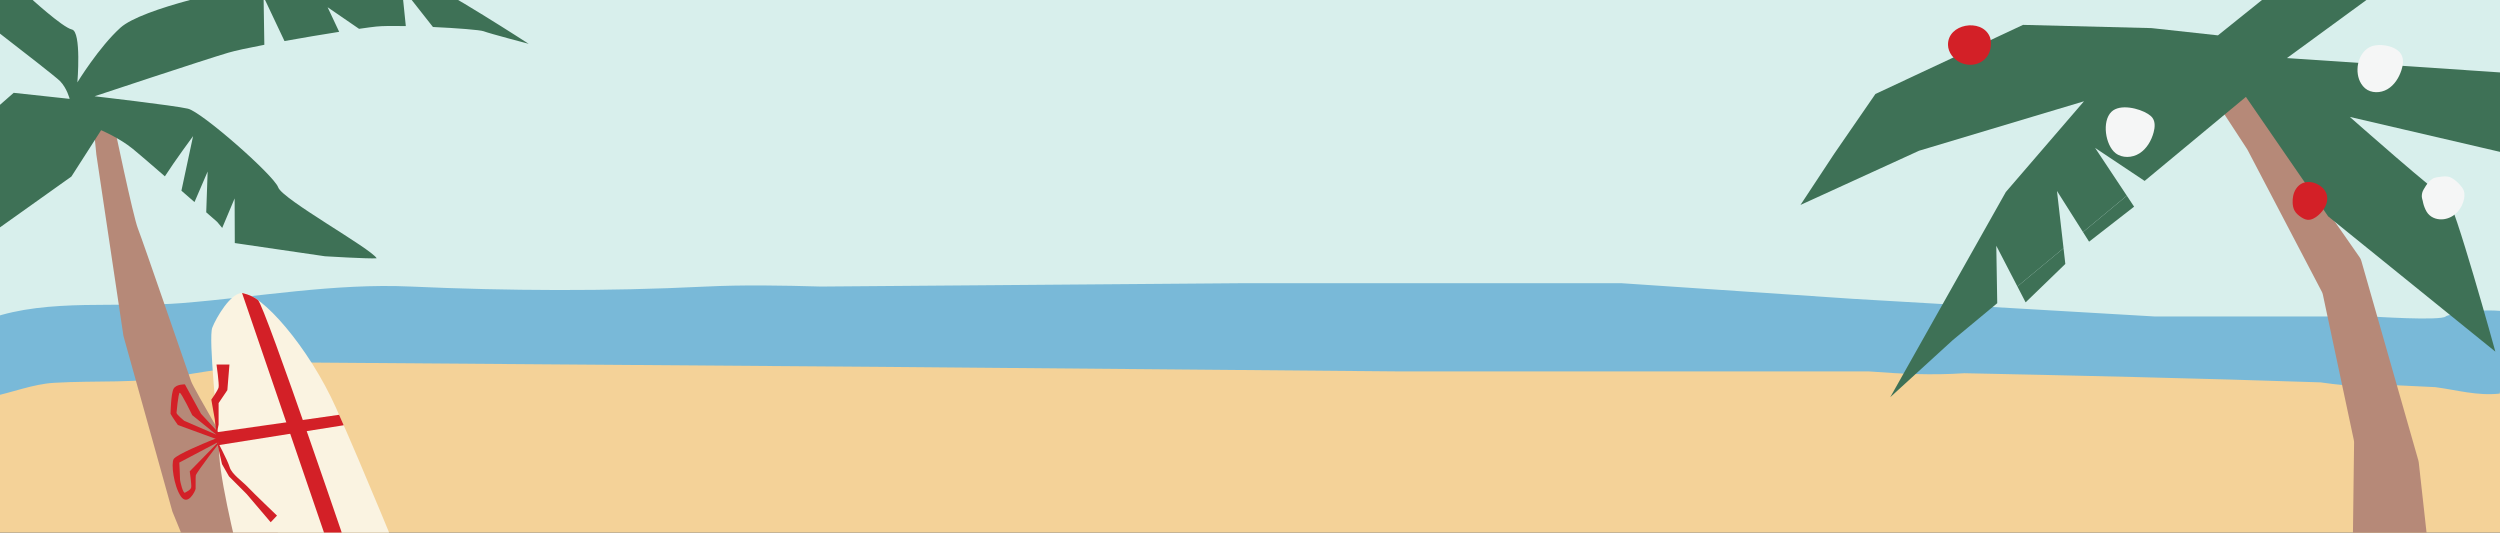 <svg id="Layer_18" data-name="Layer 18" xmlns="http://www.w3.org/2000/svg" xmlns:xlink="http://www.w3.org/1999/xlink" viewBox="0 0 1920 409">
  <rect x="0" y="0" width="1920" height="409" fill="#333333" stroke="none"/>
  <defs>
    <style>
      .cls-1 {
        fill: none;
      }

      .cls-2 {
        clip-path: url(#clippath);
      }

      .cls-3 {
        fill: #f4d298;
      }

      .cls-4 {
        fill: #f5f6f6;
      }

      .cls-5 {
        fill: #faf3e1;
      }

      .cls-6 {
        fill: #b68978;
      }

      .cls-7 {
        fill: #d32027;
      }

      .cls-8 {
        fill: #d8efec;
      }

      .cls-9 {
        fill: #3e7156;
      }

      .cls-10 {
        fill: #79b9d8;
      }
    </style>
    <clipPath id="clippath">
      <rect class="cls-1" width="1920" height="409"/>
    </clipPath>
  </defs>
  <g class="cls-2">
    <g>
      <rect class="cls-1" y=".82" width="1920" height="409"/>
      <rect class="cls-3" y="53.76" width="1920" height="409"/>
      <polygon class="cls-8" points="1923.87 246.76 0 245.45 0 -.82 1922.17 -.82 1923.87 246.76"/>
      <path class="cls-10" d="M1878.32,243.02c-3.56,3.58-57.76,0-57.76,0h-166.25l-231.24-13.52-178.09-12.02h-288.71l-154.86,1.23c-2.84,0-5.69,.03-8.54,.07l-162.33,1.29c-29.84-.84-59.62-1.41-89.3,.05-75.07,3.69-151.19,3.32-226.05-.06-58.35-2.63-116.75,7.98-175.39,12.71-47.24,3.81-102.93-3.78-147.01,11.75v60.32c16.42-3.27,32.32-9.86,48.69-10.84,32.87-1.96,63.6,.71,96.33-5.28,27.24-4.99,54.83-8.17,82.52-10.42l454.91,3.43,397.34,3.49h362.41c24.44,1.9,48.83,3.1,73.62,1.41,72.36,1.47,184.54,3.98,273.47,7.02,3.1,.41,6.2,.82,9.33,1.23,16.8,2.17,33.26,1.18,49.83,1.04,10.51,.46,20.24,.93,29.02,1.4,16.62,2.18,32.11,6.84,49.52,4.96l7.42-62.55c-19.79-3.78-47.28,1.67-48.9,3.29h.02Z"/>
      <path class="cls-6" d="M1799.43,540.24h76.88v-77.05c0-.79-.11-1.57-.29-2.34l-11.5-44.33c-.11-.43-.18-.86-.25-1.31l-6.67-60.07c-.06-.52-.15-1.03-.31-1.53l-43.78-153.24c-.28-.99-.72-1.93-1.31-2.77l-57.68-82.84-41.93-60.96c-3.56-5.16-11.1-5.42-14.98-.51l-2.28,2.88c-2.5,3.14-2.7,7.54-.51,10.89l30.88,47.34c.17,.25,.31,.51,.45,.77l56.97,108.79c.4,.76,.68,1.56,.86,2.39l23.75,111.61c.14,.68,.22,1.37,.2,2.06l-1.7,135.21c0,.29-.02,.57-.05,.86l-6.8,64.14h.05Z"/>
      <g>
        <polygon class="cls-9" points="1638.99 158.72 1633.4 150.29 1599.73 178.21 1604.41 185.61 1638.99 158.72"/>
        <polygon class="cls-9" points="1586.17 202.71 1584.79 190.61 1549.36 220 1555.68 232.2 1586.17 202.71"/>
        <path class="cls-9" d="M1879.37,152.48c-4.9-.93-74.69-62.68-74.69-62.68l256.38,59.64-49.44-65.3-57.03-26.19-198.22-13.35,124.79-91.19-23.02-2.52-114.64,44.05-40.12,32.22-50.97-5.57-98.73-2.48-113.36,53.07-31.64,45.9-25.92,39.32,91.07-41.63,126.67-37.99-60.02,69.68-88.76,157.57,48.06-43.88,34.1-28.3-.73-44.11,16.21,31.28,35.43-29.4-5.04-43.98,19.98,31.58,33.67-27.93-24.38-36.73,38.05,25.39,77.78-64.53,63.18,91.76,128.41,103.88s-32.18-116.66-37.07-117.58h0Z"/>
      </g>
      <path class="cls-4" d="M1624.67,117.56c5.18,4.08,12.86,3.75,18.42,.23s9.16-9.7,10.9-16.18c.98-3.65,1.34-7.86-.78-10.94-.92-1.32-2.22-2.31-3.56-3.18-6.63-4.24-21.49-8.05-28.08-1.61-7.5,7.33-4.58,25.61,3.1,31.67h0Z"/>
      <path class="cls-7" d="M1496.06,34.48c.12,5.8,4.22,11.07,9.47,13.53,3.67,1.73,7.94,2.24,11.87,1.24,3.93-1.01,7.48-3.57,9.5-7.09,1.56-2.73,2.19-5.93,2.12-9.07-.04-1.81-.3-3.65-1.06-5.3-6.38-13.95-32.24-9.54-31.89,6.68h0Z"/>
      <rect class="cls-1" y=".82" width="1920" height="409"/>
      <path class="cls-4" d="M1870.98,136.25c-1.23,.37-2.01,.46-3.03,1.22-1.09,.82-2.3,1.68-3.15,2.74-1.28,1.59-2.34,3.48-3.41,5.22-1.07,1.73-1.53,3.75-1.44,5.79,.05,1.08,.48,1.98,.7,3.02,.26,1.17,.45,2.29,.83,3.43,.73,2.17,1.72,4.59,3.2,6.37,3.03,3.63,7.88,4.95,12.41,4.27,8.06-1.22,13.76-7.88,15.33-15.6,.34-1.66,.35-3.81,.02-5.48-.37-1.84-1.88-3.7-3.08-5.1-1.76-2.07-3.91-3.99-6.27-5.34-2.68-1.54-5.28-1.71-12.11-.54h0Z"/>
      <path class="cls-4" d="M1813.39,64.28c.82,1.3,1.79,2.5,2.96,3.5,4.67,3.97,11.96,3.84,17.24,.71s8.75-8.68,10.68-14.5c1.29-3.9,1.93-8.34,0-11.99-3.72-7.04-17.61-9.29-24.38-5.78-9.56,4.93-11.86,19.53-6.51,28.04l.02,.02h-.01Z"/>
      <path class="cls-6" d="M87.33,94.61s14.83,71.44,18.64,81.06,36.89,106.16,40.84,117.21c3.95,11.03,130.75,224.82,130.75,224.82l-90.53,8.94-54.63-133.78-37.59-134.84-20.8-139.24-2.24-22.64,5.01-20.61,10.53,19.08h.02Z"/>
      <path class="cls-9" d="M406.12,33.71S340.24-8.97,322.67-15.61c-17.57-6.63-99.91,1.82-120.19,3.9S109.06,6.32,92.5,21.28c-16.56,14.96-33.07,41.98-33.07,41.98,0,0,3.24-38.92-4.16-40.58C47.86,21.04,22.38-2.46,22.38-2.46L-10.94-10.85H-47.65S40.66,56.74,46.05,62.22s7.44,13.71,7.44,13.71l-42.98-4.64-77.93,68.3-34.48,107.54L54.83,135.59l22.83-35.6s13.86,5.81,24.39,14.38c3.89,3.16,13.72,11.62,24.58,21.05,7.72-12.03,21.66-30.89,21.66-30.89l-8.96,41.92c3.49,3.04,6.89,6.01,10.04,8.75l10.1-23.47-1.09,31.33c5.11,4.47,8.4,7.35,8.4,7.35l3.87,4.64,9.54-22.67,.13,34.29,69.3,10.15s33.89,2.07,39.67,1.54c-4.52-7.66-72.29-45.16-75.64-54.47-3.36-9.31-58.63-57.9-69.33-60.42-10.7-2.52-71.71-9.53-71.71-9.53,0,0,83.97-27.92,102.69-33.45,5.33-1.58,15.51-3.75,27.71-6.09l-.58-36.82,16.05,33.95c14.08-2.54,29.16-5.06,42-7.08h0l-8.88-18.89,24.15,16.58c5.8-.84,10.41-1.46,13.25-1.75,4.75-.49,13.08-.56,22.66-.37l-3.04-29.62,23.88,30.33c18.66,.87,36.27,2.27,38.86,3.25,5.02,1.9,34.77,9.7,34.77,9.7h-.02v.03h.01Z"/>
      <g>
        <path class="cls-5" d="M185.89,437.52s-16.21-62.88-17.46-87.81-8.58-90.01-5.38-98.1c3.19-8.09,14.15-26.58,22.84-26.58,14.68,0,51.12,41.14,72.32,88.53,21.19,47.38,52.36,123.98,52.36,123.98h-124.68v-.02h0Z"/>
        <path class="cls-7" d="M185.89,225.03s6.94,1.21,12.24,5.45c5.29,4.24,74.44,208.22,74.44,208.22h-13.59l-73.08-213.67h0Z"/>
        <polygon class="cls-7" points="260.43 318.56 263.97 326.59 167.94 341.85 167.18 331.86 260.43 318.56"/>
        <g>
          <path class="cls-7" d="M169.32,333.89l-14.93-16.09-12.38-22.61s-6.46-.27-8.61,3.23-2.42,19.39-2.42,19.39c1.61,2.96,5.66,8.61,5.66,8.61l33.91,12.38-1.22-4.91h-.01Zm-27.84-10.71s-6.05-4.94-5.92-6.19c0,0,1.34-14.81,2.42-15.34s9.69,17.23,9.69,17.23l18.57,15.01-24.76-10.7h0Z"/>
          <path class="cls-7" d="M159.52,339.29s-23.95,9.73-26.11,13.23,0,20.45,5.38,28.53c5.38,8.07,11.3-4.03,11.44-5.66,.13-1.61-.13-8.07,.13-10.23s19.65-27.19,19.65-27.19l2.16-3.77-12.65,5.08h0Zm-13.79,22.68s1.41,9.96,1.14,12.12-3.5,3.5-4.85,4.3-3.77-8.35-3.77-10.49-.53-12.65-.53-12.65l30.14-15.92-22.14,22.64h.01Z"/>
          <path class="cls-7" d="M166.25,337.53s8.53,15.92,10.15,21.3c1.61,5.38,9.86,10.88,13.95,15.27,4.08,4.39,22.39,21.88,22.39,21.88l-4.85,5.11-18.4-21.6-13.63-13.65-5.38-9.43-4.23-18.88h0Z"/>
          <path class="cls-7" d="M166.25,279.97h9.97l-1.61,19.65-6.72,9.96v16.56l-1.62,7.74-1.33-11.92-2.65-15.04s5.08-7.04,5.61-9.46-1.62-17.5-1.62-17.5h-.03Z"/>
        </g>
      </g>
      <path class="cls-7" d="M1763.31,145.08c-2.04,3.14-2.74,7.02-2.56,10.76,.1,1.97,.45,3.96,1.35,5.71,1.15,2.22,3.12,3.9,5.21,5.26,1.45,.95,3.03,1.79,4.75,1.98,3.05,.34,5.95-1.4,8.29-3.39,4.44-3.79,7.99-9.52,6.76-15.22-.71-3.26-2.95-6.07-5.77-7.85-6.13-3.87-13.82-3.74-18.03,2.75h0Z"/>
    </g>
  </g>
</svg>